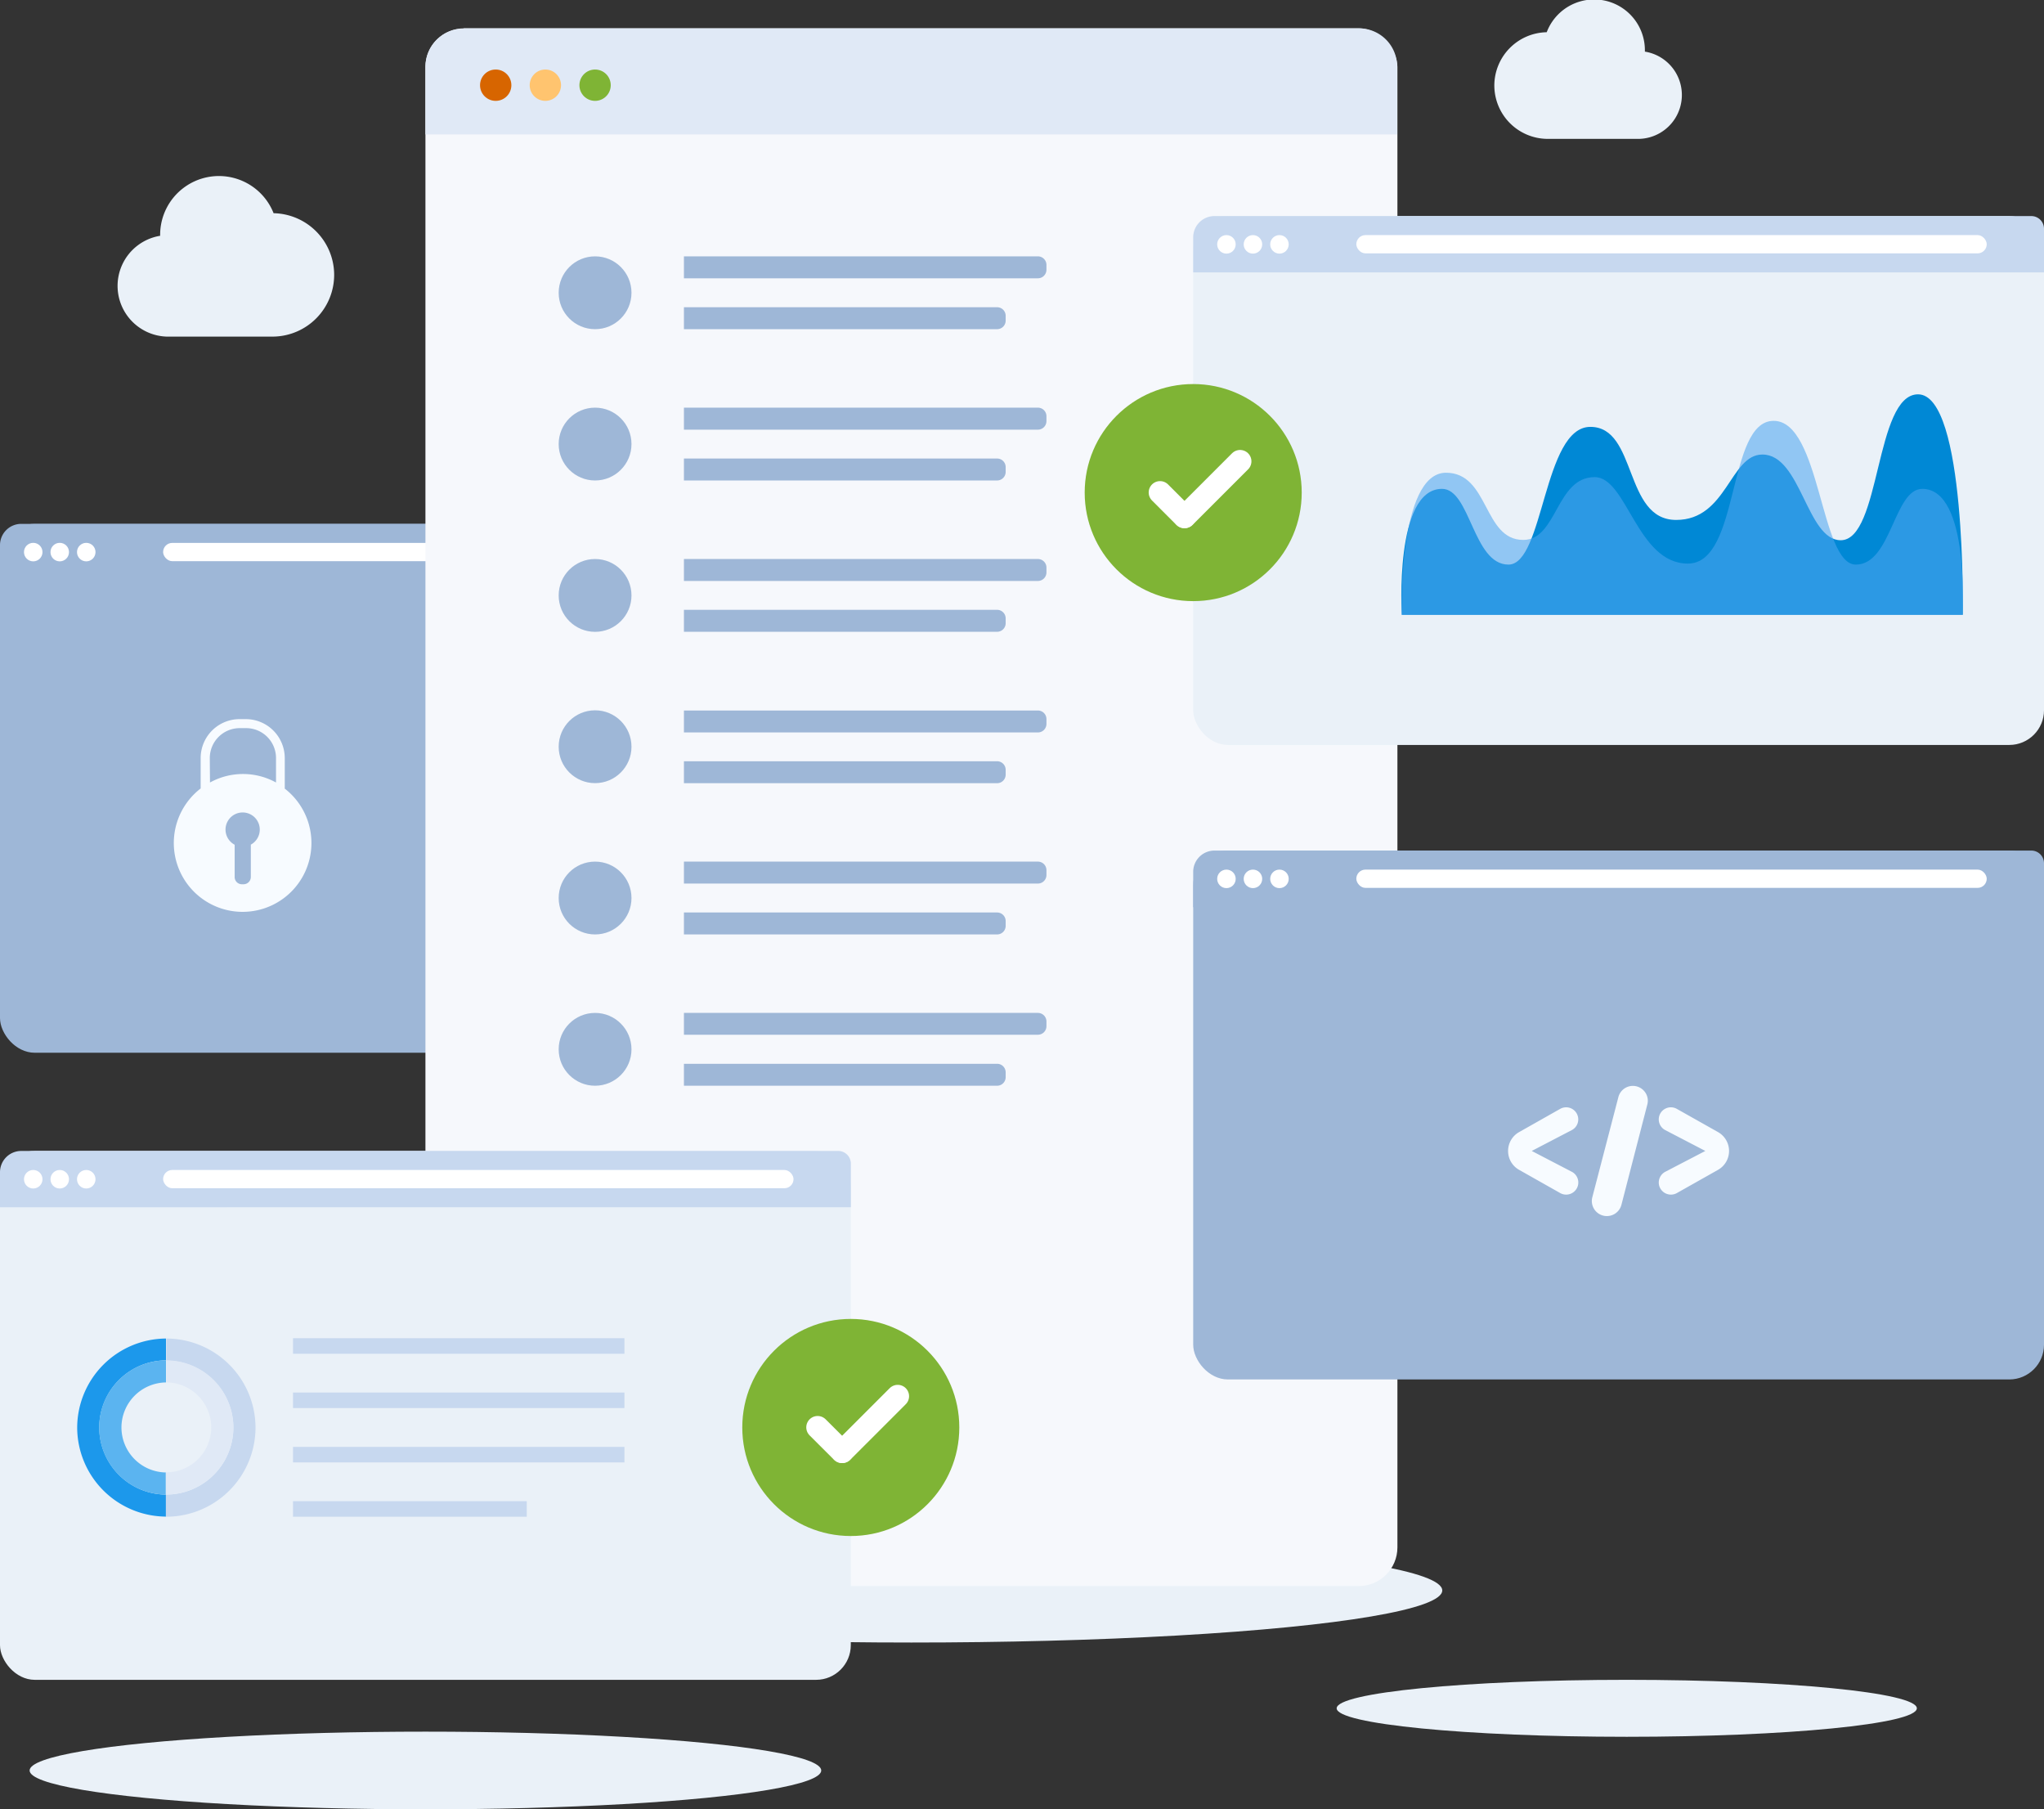 <?xml version="1.0" encoding="UTF-8"?> <svg xmlns="http://www.w3.org/2000/svg" viewBox="0 0 322.29 285.21"><rect x="0" y="0" width="322.29" height="285.21" fill="#333333" stroke="none"/><defs><style>.cls-1{fill:#eaf1f8;}.cls-2{fill:#9eb7d7;}.cls-10,.cls-3{fill:#fff;}.cls-4{fill:#f6f8fc;}.cls-5{fill:#e0e9f6;}.cls-6{fill:#d76500;}.cls-7{fill:#ffc46f;}.cls-8{fill:#7fb435;}.cls-9{fill:#c7d8ef;}.cls-10{stroke:#fff;stroke-linecap:round;stroke-miterlimit:10;stroke-width:3.58px;}.cls-11{fill:#f7fbff;}.cls-12{fill:#1c98eb;}.cls-13{fill:#5bb4f0;}.cls-14{fill:#0088d5;}.cls-15{fill:#4da5ee;opacity:0.57;}</style></defs><g id="Layer_2" data-name="Layer 2"><g id="NEW-YEAR"><ellipse class="cls-1" cx="143.71" cy="250.71" rx="83.7" ry="8.21"></ellipse><ellipse class="cls-1" cx="67.08" cy="279.09" rx="62.41" ry="6.12"></ellipse><ellipse class="cls-1" cx="256.5" cy="269.29" rx="45.74" ry="4.49"></ellipse><rect class="cls-2" y="82.58" width="134.15" height="83.37" rx="5.47"></rect><path class="cls-2" d="M3.35,82.58H132.16a2,2,0,0,1,2,2v6.88a0,0,0,0,1,0,0H0a0,0,0,0,1,0,0V85.93A3.35,3.35,0,0,1,3.35,82.58Z"></path><circle class="cls-3" cx="5.24" cy="87.03" r="1.46"></circle><circle class="cls-3" cx="9.42" cy="87.03" r="1.46"></circle><circle class="cls-3" cx="13.6" cy="87.03" r="1.46"></circle><rect class="cls-3" x="25.72" y="85.58" width="99.4" height="2.88" rx="1.44"></rect><rect class="cls-4" x="67.08" y="4.47" width="153.26" height="245.55" rx="6.1"></rect><path class="cls-5" d="M73.13,4.47H214.29a6,6,0,0,1,6,6V21.19a0,0,0,0,1,0,0H67.08a0,0,0,0,1,0,0V10.52a6,6,0,0,1,6-6Z"></path><circle class="cls-6" cx="78.16" cy="13.43" r="2.47"></circle><circle class="cls-7" cx="85.99" cy="13.43" r="2.47"></circle><circle class="cls-8" cx="93.83" cy="13.43" r="2.47"></circle><circle class="cls-2" cx="93.83" cy="46.15" r="5.74"></circle><path class="cls-2" d="M107.84,40.41h55.81A1.35,1.35,0,0,1,165,41.76v.76a1.35,1.35,0,0,1-1.35,1.35H107.84a0,0,0,0,1,0,0V40.41a0,0,0,0,1,0,0Z"></path><path class="cls-2" d="M107.84,48.43h49.38a1.35,1.35,0,0,1,1.35,1.35v.76a1.35,1.35,0,0,1-1.35,1.35H107.84a0,0,0,0,1,0,0V48.43A0,0,0,0,1,107.84,48.43Z"></path><circle class="cls-2" cx="93.83" cy="70" r="5.74"></circle><path class="cls-2" d="M107.84,64.26h55.81A1.35,1.35,0,0,1,165,65.62v.76a1.35,1.35,0,0,1-1.35,1.35H107.84a0,0,0,0,1,0,0V64.26A0,0,0,0,1,107.84,64.26Z"></path><path class="cls-2" d="M107.84,72.28h49.38a1.35,1.35,0,0,1,1.35,1.35v.76a1.35,1.35,0,0,1-1.35,1.35H107.84a0,0,0,0,1,0,0V72.28a0,0,0,0,1,0,0Z"></path><circle class="cls-2" cx="93.83" cy="93.86" r="5.74"></circle><path class="cls-2" d="M107.84,88.12h55.81A1.35,1.35,0,0,1,165,89.47v.76a1.35,1.35,0,0,1-1.35,1.35H107.84a0,0,0,0,1,0,0V88.12A0,0,0,0,1,107.84,88.12Z"></path><path class="cls-2" d="M107.84,96.13h49.38a1.35,1.35,0,0,1,1.35,1.35v.76a1.35,1.35,0,0,1-1.35,1.35H107.84a0,0,0,0,1,0,0V96.13a0,0,0,0,1,0,0Z"></path><circle class="cls-2" cx="93.83" cy="117.71" r="5.74"></circle><path class="cls-2" d="M107.84,112h55.81a1.35,1.35,0,0,1,1.35,1.35v.76a1.35,1.35,0,0,1-1.35,1.35H107.84a0,0,0,0,1,0,0V112a0,0,0,0,1,0,0Z"></path><path class="cls-2" d="M107.84,120h49.38a1.35,1.35,0,0,1,1.35,1.35v.76a1.35,1.35,0,0,1-1.35,1.35H107.84a0,0,0,0,1,0,0V120a0,0,0,0,1,0,0Z"></path><circle class="cls-2" cx="93.83" cy="141.56" r="5.74"></circle><path class="cls-2" d="M107.84,135.82h55.81a1.35,1.35,0,0,1,1.35,1.35v.76a1.35,1.35,0,0,1-1.35,1.35H107.84a0,0,0,0,1,0,0v-3.47a0,0,0,0,1,0,0Z"></path><path class="cls-2" d="M107.84,143.84h49.38a1.35,1.35,0,0,1,1.35,1.35v.76a1.35,1.35,0,0,1-1.35,1.35H107.84a0,0,0,0,1,0,0v-3.47a0,0,0,0,1,0,0Z"></path><circle class="cls-2" cx="93.83" cy="165.41" r="5.74"></circle><path class="cls-2" d="M107.84,159.67h55.81A1.35,1.35,0,0,1,165,161v.76a1.35,1.35,0,0,1-1.35,1.35H107.84a0,0,0,0,1,0,0v-3.47a0,0,0,0,1,0,0Z"></path><path class="cls-2" d="M107.84,167.69h49.38a1.35,1.35,0,0,1,1.35,1.35v.76a1.35,1.35,0,0,1-1.35,1.35H107.84a0,0,0,0,1,0,0v-3.47A0,0,0,0,1,107.84,167.69Z"></path><rect class="cls-1" x="188.14" y="34.06" width="134.15" height="83.37" rx="5.47"></rect><path class="cls-9" d="M191.49,34.06H320.29a2,2,0,0,1,2,2v6.88a0,0,0,0,1,0,0H188.14a0,0,0,0,1,0,0V37.41A3.35,3.35,0,0,1,191.49,34.06Z"></path><circle class="cls-3" cx="193.38" cy="38.52" r="1.46"></circle><circle class="cls-3" cx="197.56" cy="38.52" r="1.46"></circle><circle class="cls-3" cx="201.74" cy="38.52" r="1.46"></circle><rect class="cls-3" x="213.86" y="37.06" width="99.4" height="2.88" rx="1.44"></rect><rect class="cls-2" x="188.14" y="134.08" width="134.15" height="83.37" rx="5.47"></rect><path class="cls-2" d="M191.49,134.08H320.29a2,2,0,0,1,2,2V143a0,0,0,0,1,0,0H188.14a0,0,0,0,1,0,0v-5.53A3.35,3.35,0,0,1,191.49,134.08Z"></path><circle class="cls-3" cx="193.38" cy="138.54" r="1.46"></circle><circle class="cls-3" cx="197.56" cy="138.54" r="1.46"></circle><circle class="cls-3" cx="201.74" cy="138.54" r="1.46"></circle><rect class="cls-3" x="213.86" y="137.08" width="99.4" height="2.88" rx="1.44"></rect><rect class="cls-1" y="181.43" width="134.15" height="83.37" rx="5.47"></rect><path class="cls-9" d="M3.35,181.43H132.16a2,2,0,0,1,2,2v6.88a0,0,0,0,1,0,0H0a0,0,0,0,1,0,0v-5.53A3.35,3.35,0,0,1,3.35,181.43Z"></path><circle class="cls-3" cx="5.24" cy="185.89" r="1.46"></circle><circle class="cls-3" cx="9.42" cy="185.89" r="1.46"></circle><circle class="cls-3" cx="13.6" cy="185.89" r="1.46"></circle><rect class="cls-3" x="25.72" y="184.43" width="99.4" height="2.88" rx="1.44"></rect><path class="cls-1" d="M235.62,13.5a8.42,8.42,0,0,1,8.26-8.42A8,8,0,0,1,259.36,8v.14a6.92,6.92,0,0,1-.86,13.75H243.9A8.43,8.43,0,0,1,235.62,13.5Z"></path><path class="cls-1" d="M52.69,43.34a9.74,9.74,0,0,0-9.55-9.73A9.27,9.27,0,0,0,25.25,37s0,.11,0,.17a8,8,0,0,0,1,15.89H43.12A9.74,9.74,0,0,0,52.69,43.34Z"></path><circle class="cls-8" cx="188.14" cy="77.65" r="17.11"></circle><line class="cls-10" x1="182.91" y1="77.63" x2="186.75" y2="81.47"></line><line class="cls-10" x1="195.53" y1="72.72" x2="186.78" y2="81.47"></line><circle class="cls-8" cx="134.15" cy="225.02" r="17.11"></circle><line class="cls-10" x1="128.92" y1="225" x2="132.77" y2="228.84"></line><line class="cls-10" x1="141.55" y1="220.09" x2="132.8" y2="228.84"></line><path class="cls-11" d="M44.9,124.28v-4.79a6.15,6.15,0,0,0-6.14-6.13h-1a6.14,6.14,0,0,0-6.12,6.14v4.79a10.85,10.85,0,1,0,13.23,0Zm-5.35,8.88v5.09a1.15,1.15,0,0,1-1.15,1.14h-.22A1.14,1.14,0,0,1,37,138.25v-5.09a2.7,2.7,0,1,1,2.52,0ZM33.08,119.5a4.72,4.72,0,0,1,4.72-4.72h1a4.71,4.71,0,0,1,4.72,4.71v3.86a10.78,10.78,0,0,0-10.41,0Z"></path><path class="cls-11" d="M239.54,178.45,246,174.8a1.91,1.91,0,0,1,2.8,1.21h0a1.9,1.9,0,0,1-1,2.15l-6.28,3.27,6.29,3.27a1.91,1.91,0,0,1,1,2.15h0a1.92,1.92,0,0,1-2.8,1.22l-6.48-3.66a3.4,3.4,0,0,1-1.74-3h0A3.41,3.41,0,0,1,239.54,178.45Z"></path><path class="cls-11" d="M259.33,172.09a2.36,2.36,0,0,0-4.15.85l-4.11,15.79a2.37,2.37,0,0,0,4.59,1.19l4.08-15.8A2.31,2.31,0,0,0,259.33,172.09Z"></path><path class="cls-11" d="M270.89,184.41l-6.49,3.66a1.92,1.92,0,0,1-2.8-1.22h0a1.92,1.92,0,0,1,1-2.15l6.29-3.27-6.29-3.27a1.91,1.91,0,0,1-1-2.15h0a1.91,1.91,0,0,1,2.8-1.21l6.48,3.65a3.42,3.42,0,0,1,1.75,3h0A3.42,3.42,0,0,1,270.89,184.41Z"></path><path class="cls-12" d="M26.17,214.44V211a14.09,14.09,0,0,0-14,14.07v0a14.08,14.08,0,0,0,14,14V235.6a10.6,10.6,0,0,1-10.52-10.55v0A10.59,10.59,0,0,1,26.17,214.44Z"></path><path class="cls-13" d="M26.17,217.92v-3.48A10.59,10.59,0,0,0,15.63,225v0A10.6,10.6,0,0,0,26.15,235.6v-3.49a7.1,7.1,0,0,1-7-7.06v0A7.11,7.11,0,0,1,26.17,217.92Z"></path><path class="cls-9" d="M26.22,211h0v3.49h0A10.59,10.59,0,0,1,36.8,225v0A10.59,10.59,0,0,1,26.22,235.6h-.07v3.49h.07a14.09,14.09,0,0,0,14.07-14v0A14.08,14.08,0,0,0,26.22,211Z"></path><path class="cls-5" d="M26.22,214.44h0v3.48h0a7.11,7.11,0,0,1,7.09,7.1v0a7.1,7.1,0,0,1-7.09,7.07h-.07v3.49h.07A10.59,10.59,0,0,0,36.8,225.05v0A10.59,10.59,0,0,0,26.22,214.44Z"></path><rect class="cls-9" x="46.2" y="210.95" width="52.26" height="2.45"></rect><rect class="cls-9" x="46.2" y="219.51" width="52.26" height="2.45"></rect><rect class="cls-9" x="46.2" y="228.08" width="52.26" height="2.45"></rect><rect class="cls-9" x="46.2" y="236.64" width="36.86" height="2.45"></rect><path class="cls-14" d="M302.43,62.16c-6.83,0-5.85,23-12.19,23-5.36,0-6.26-13.51-12.35-13.51-5.12,0-5.56,10.31-13.6,10.31-8.3,0-6.1-14.67-13.53-14.67S243.45,89,237.85,89s-6-11.94-10.48-11.94c-7.56,0-6.34,19.86-6.34,19.86h88.46S310.05,62.16,302.43,62.16Z"></path><path class="cls-15" d="M228,74.52c6.82,0,5.84,10.59,12.18,10.59,5.36,0,5.16-9.9,11.26-9.9,5.11,0,6.65,13.63,14.7,13.63,8.29,0,6.09-22.5,13.52-22.5S287,89,292.62,89s6-11.94,10.48-11.94c7.55,0,6.33,19.86,6.33,19.86H221S220.42,74.52,228,74.52Z"></path></g></g></svg> 